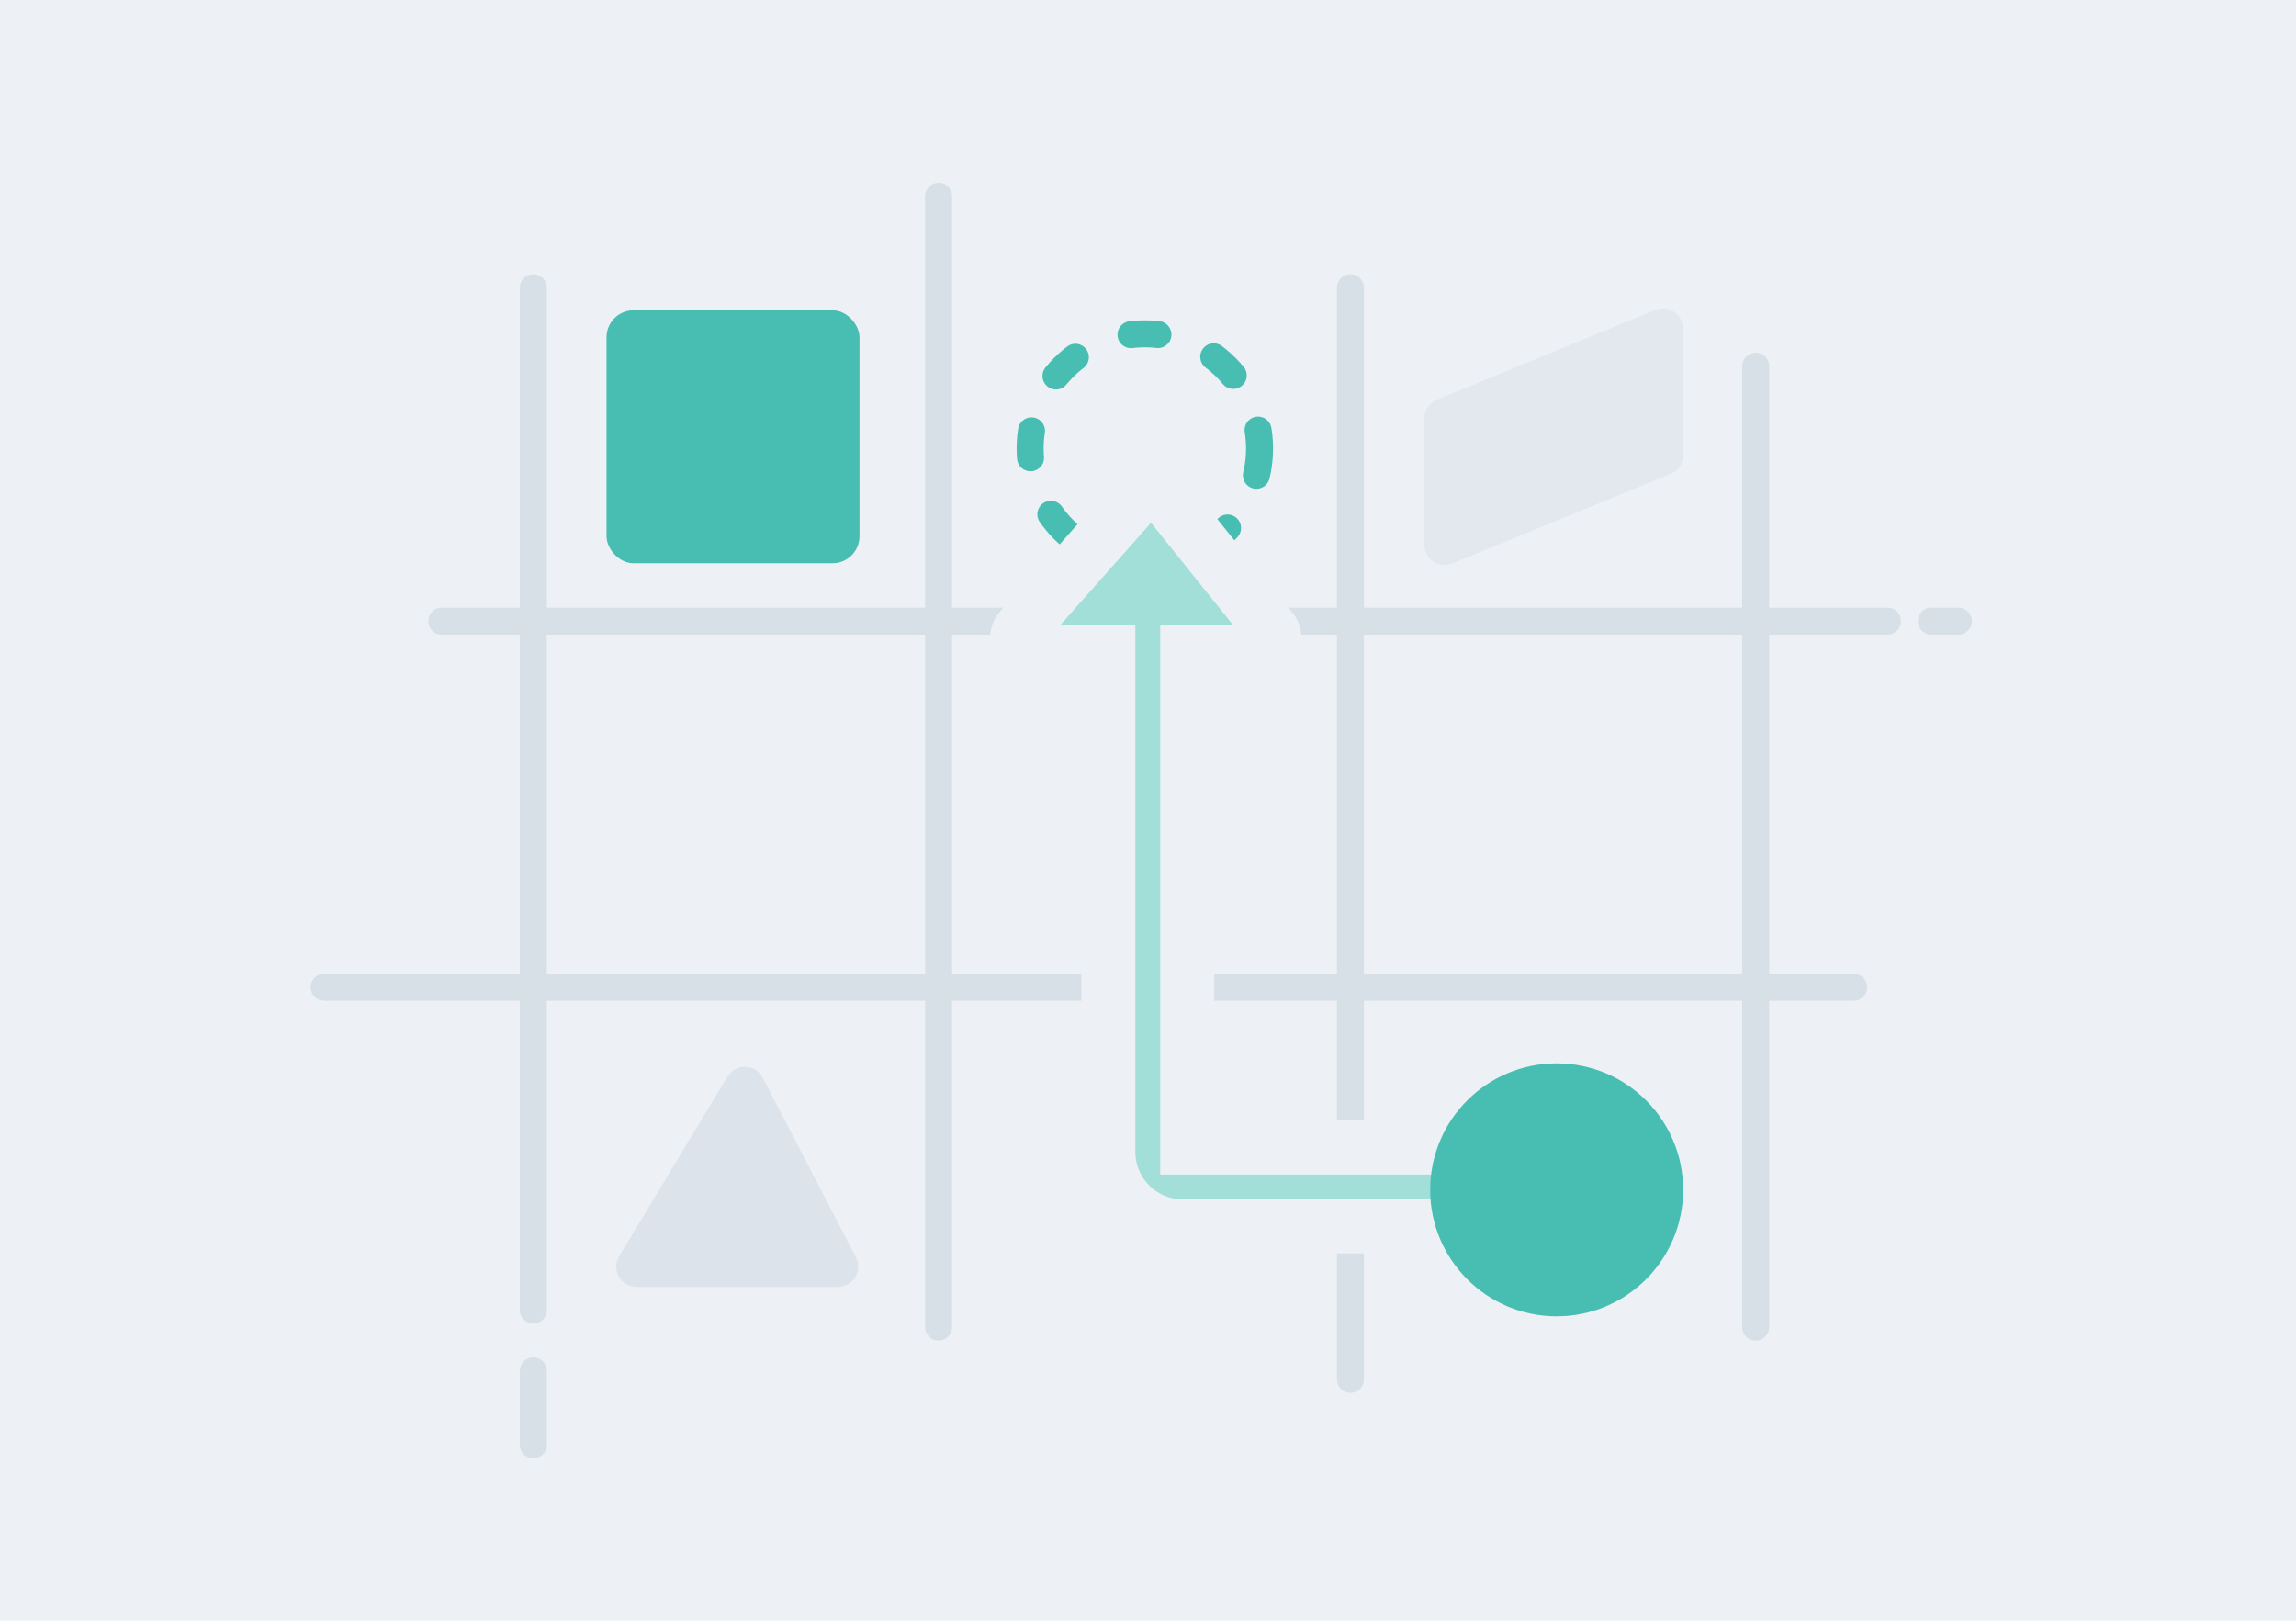 <svg width="340" height="240" viewBox="0 0 340 240" fill="none" xmlns="http://www.w3.org/2000/svg">
<rect width="340" height="240" fill="#EDF1F5"/>
<circle cx="169.532" cy="66.421" r="16.988" stroke="#48BEB2" stroke-width="4" stroke-linecap="round" stroke-dasharray="4 9"/>
<g opacity="0.5">
<path d="M78.976 42.608L78.976 194M78.976 213.944L78.976 203" stroke="#C3CFD9" stroke-width="4" stroke-linecap="round"/>
<path d="M138.992 29.056L138.992 196.52" stroke="#C3CFD9" stroke-width="4" stroke-linecap="round"/>
<path d="M199.976 42.608L199.976 204.264" stroke="#C3CFD9" stroke-width="4" stroke-linecap="round"/>
<path d="M259.992 54.224L259.992 196.52" stroke="#C3CFD9" stroke-width="4" stroke-linecap="round"/>
<path d="M290 91.976H286M65.424 91.976L279.5 91.976" stroke="#C3CFD9" stroke-width="4" stroke-linecap="round"/>
<path d="M274.512 146.184L48 146.184" stroke="#C3CFD9" stroke-width="4" stroke-linecap="round"/>
</g>
<mask id="path-8-outside-1_356_3255" maskUnits="userSpaceOnUse" x="145.632" y="68.312" width="97" height="118" fill="black">
<rect fill="white" x="145.632" y="68.312" width="97" height="118"/>
<path fill-rule="evenodd" clip-rule="evenodd" d="M169.027 72.985L151.14 93.15C149.995 94.44 150.911 96.477 152.636 96.477H164.127V170.597C164.127 176.672 169.052 181.597 175.127 181.597H237.921V169.916H175.809V96.477H186.707C188.386 96.477 189.318 94.534 188.267 93.225L172.083 73.06C171.308 72.094 169.849 72.058 169.027 72.985Z"/>
</mask>
<path fill-rule="evenodd" clip-rule="evenodd" d="M169.027 72.985L151.14 93.15C149.995 94.44 150.911 96.477 152.636 96.477H164.127V170.597C164.127 176.672 169.052 181.597 175.127 181.597H237.921V169.916H175.809V96.477H186.707C188.386 96.477 189.318 94.534 188.267 93.225L172.083 73.06C171.308 72.094 169.849 72.058 169.027 72.985Z" fill="#A3DFD9"/>
<path d="M151.14 93.15L148.147 90.495L151.14 93.15ZM169.027 72.985L166.035 70.331L166.035 70.331L169.027 72.985ZM164.127 96.477H168.127V92.477H164.127V96.477ZM237.921 181.597V185.597H241.921V181.597H237.921ZM237.921 169.916H241.921V165.916H237.921V169.916ZM175.809 169.916H171.809V173.916H175.809V169.916ZM175.809 96.477V92.477H171.809V96.477H175.809ZM188.267 93.225L191.387 90.722V90.722L188.267 93.225ZM172.083 73.06L168.964 75.564L168.964 75.564L172.083 73.06ZM154.132 95.804L172.019 75.639L166.035 70.331L148.147 90.495L154.132 95.804ZM152.636 92.477C154.36 92.477 155.276 94.514 154.132 95.804L148.147 90.495C144.714 94.366 147.462 100.477 152.636 100.477V92.477ZM164.127 92.477H152.636V100.477H164.127V92.477ZM160.127 96.477V170.597H168.127V96.477H160.127ZM160.127 170.597C160.127 178.881 166.843 185.597 175.127 185.597V177.597C171.261 177.597 168.127 174.463 168.127 170.597H160.127ZM175.127 185.597H237.921V177.597H175.127V185.597ZM241.921 181.597V169.916H233.921V181.597H241.921ZM237.921 165.916H175.809V173.916H237.921V165.916ZM179.809 169.916V96.477H171.809V169.916H179.809ZM186.707 92.477H175.809V100.477H186.707V92.477ZM185.147 95.729C184.097 94.42 185.029 92.477 186.707 92.477V100.477C191.743 100.477 194.538 94.648 191.387 90.722L185.147 95.729ZM168.964 75.564L185.147 95.729L191.387 90.722L175.203 70.557L168.964 75.564ZM172.019 75.639C171.197 76.566 169.739 76.53 168.964 75.564L175.203 70.557C172.876 67.658 168.501 67.55 166.035 70.331L172.019 75.639Z" fill="#EDF1F5" mask="url(#path-8-outside-1_356_3255)"/>
<rect x="89.818" y="45.947" width="37.462" height="37.462" rx="4" fill="#48BEB2"/>
<circle cx="230.517" cy="176.192" r="18.731" fill="#48BEB2"/>
<g style="mix-blend-mode:multiply" opacity="0.5">
<path d="M210.915 80.678V61.949C210.915 60.732 211.65 59.636 212.776 59.174L245.108 45.904C247.082 45.094 249.247 46.545 249.247 48.679V67.408C249.247 68.625 248.512 69.721 247.386 70.183L215.054 83.453C213.08 84.263 210.915 82.811 210.915 80.678Z" fill="#D8E0E7"/>
</g>
<path opacity="0.5" d="M91.69 186.018L107.721 159.433C108.932 157.426 111.874 157.52 112.953 159.601L126.748 186.185C127.784 188.182 126.335 190.567 124.085 190.567H94.259C91.924 190.567 90.484 188.017 91.69 186.018Z" fill="#CCD7E0"/>
</svg>
